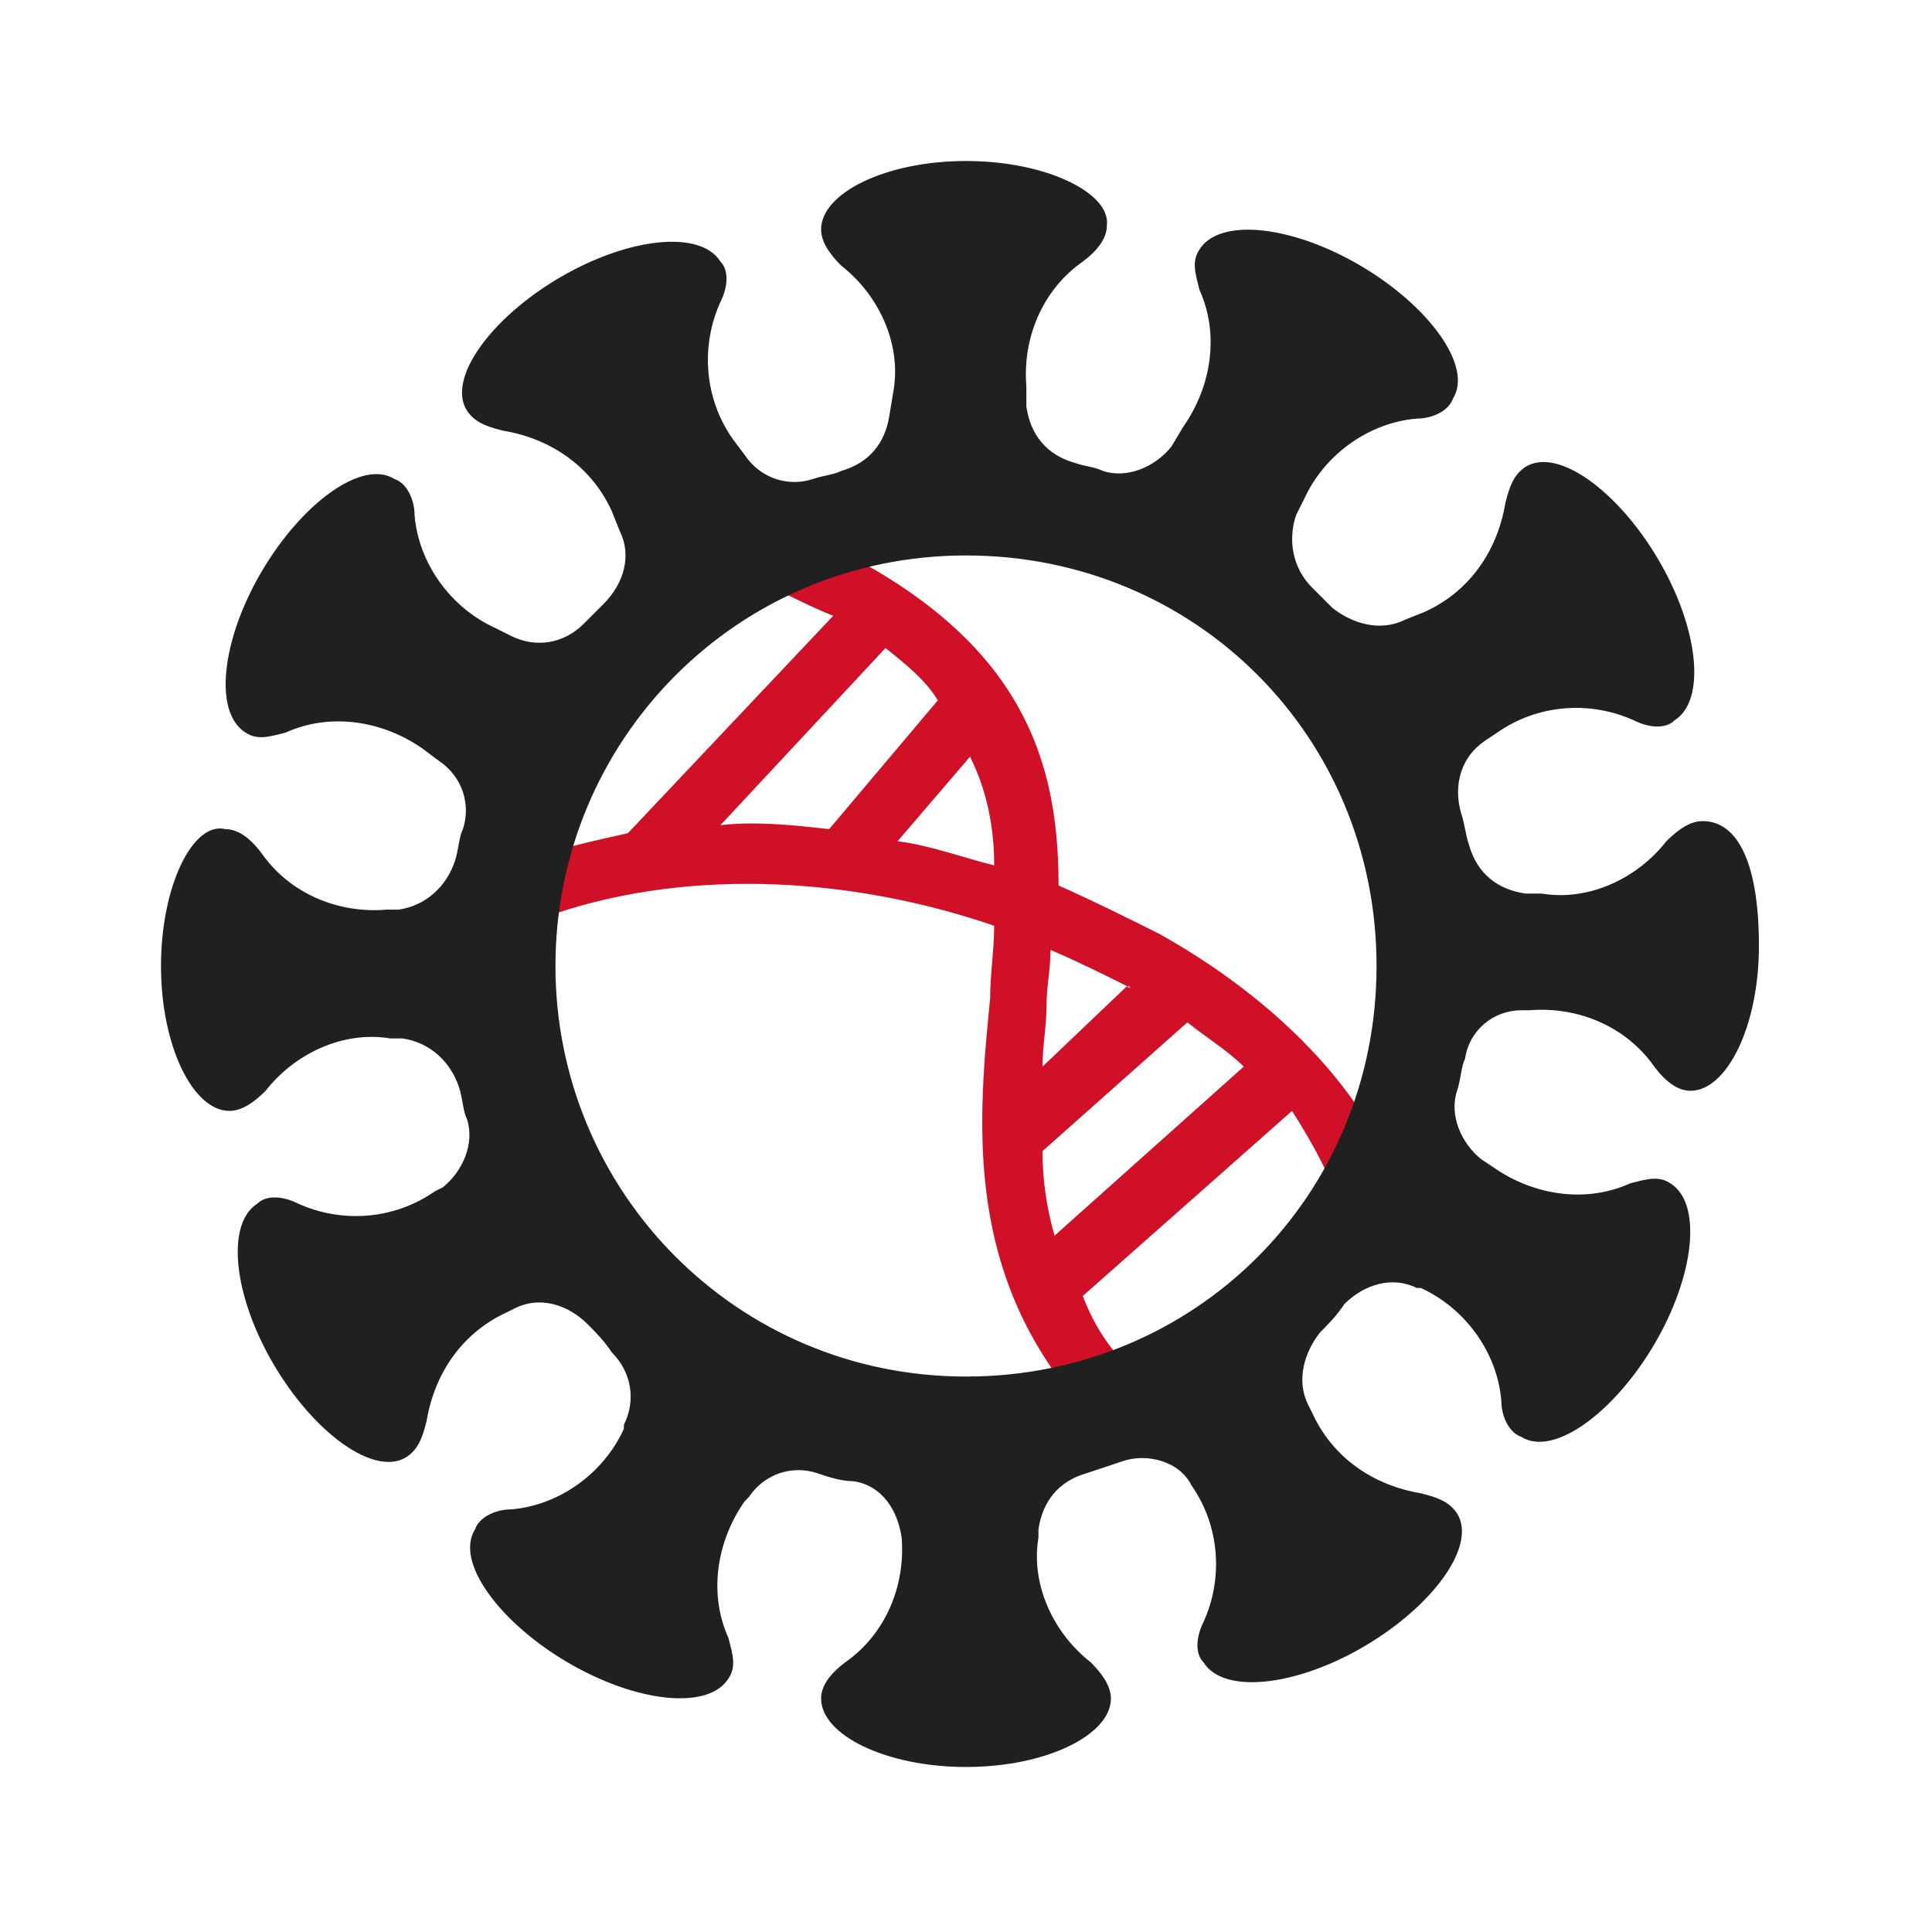 <?xml version="1.0" encoding="utf-8"?>
<!-- Generator: Adobe Illustrator 26.0.0, SVG Export Plug-In . SVG Version: 6.00 Build 0)  -->
<svg version="1.1" id="图层_1" xmlns="http://www.w3.org/2000/svg" xmlns:xlink="http://www.w3.org/1999/xlink" x="0px" y="0px"
	 viewBox="0 0 48 48" style="enable-background:new 0 0 48 48;" xml:space="preserve">
<style type="text/css">
	.st0{fill:#202020;}
	.st1{fill:#D01027;}
</style>
<g>
	<path class="st1" d="M33.5,30.7l1.5-0.3c-0.5-2.6-2.8-5.3-6.2-7.2c-0.8-0.4-1.6-0.8-2.5-1.2c0-3.3-1-6.5-6.7-8.9l-0.6,1.4
		c0.6,0.3,1.2,0.6,1.7,0.8l-5.1,5.4c-0.9,0.2-1.8,0.4-2.6,0.7l0.5,1.4c3.3-1.2,7.4-1.1,11.2,0.2c0,0.6-0.1,1.2-0.1,1.8
		c-0.3,3-0.6,6.5,1.9,9.7l1.2-0.9c-0.4-0.5-0.6-0.9-0.8-1.4l5.2-4.6C32.8,28.7,33.3,29.7,33.5,30.7z M24.7,21.5
		c-0.8-0.2-1.6-0.5-2.4-0.6l1.8-2.1C24.5,19.6,24.7,20.5,24.7,21.5z M17.9,20.5l4.1-4.4c0.5,0.4,1,0.8,1.3,1.3l-2.7,3.2
		C19.7,20.5,18.8,20.4,17.9,20.5z M28,24.5C28.1,24.5,28.1,24.6,28,24.5l-2.1,2c0-0.5,0.1-1,0.1-1.5c0-0.5,0.1-0.9,0.1-1.4
		C26.8,23.9,27.4,24.2,28,24.5z M25.9,28.6l3.6-3.2c0.5,0.4,1,0.7,1.4,1.1l-4.7,4.2C26,30,25.9,29.3,25.9,28.6z"/>
	<path class="st0" d="M42.3,20.4c-0.3,0-0.6,0.2-0.9,0.5c-0.7,0.9-1.9,1.5-3.1,1.3l-0.4,0c-0.7-0.1-1.2-0.5-1.4-1.2
		c-0.1-0.3-0.1-0.5-0.2-0.8c-0.2-0.7,0-1.4,0.6-1.8l0.3-0.2c1-0.7,2.3-0.8,3.4-0.3c0.4,0.2,0.8,0.2,1,0c0.8-0.5,0.6-2.3-0.4-4
		c-1-1.7-2.5-2.8-3.3-2.3c-0.3,0.2-0.4,0.5-0.5,0.9c-0.2,1.2-0.9,2.2-2,2.7l-0.5,0.2c-0.6,0.3-1.3,0.1-1.8-0.3
		c-0.2-0.2-0.3-0.3-0.5-0.5c-0.5-0.5-0.6-1.2-0.4-1.8l0.2-0.4c0.5-1.1,1.6-1.9,2.8-2c0.4,0,0.8-0.2,0.9-0.5c0.5-0.8-0.6-2.3-2.3-3.3
		c-1.7-1-3.5-1.2-4-0.4c-0.2,0.3-0.1,0.6,0,1c0.5,1.1,0.3,2.4-0.4,3.4l-0.3,0.5c-0.4,0.5-1.1,0.8-1.7,0.6c-0.2-0.1-0.4-0.1-0.7-0.2
		c-0.7-0.2-1.1-0.7-1.2-1.4l0-0.5c-0.1-1.2,0.4-2.4,1.4-3.1c0.4-0.3,0.6-0.6,0.6-0.9C27.6,4.8,26,4,24,4s-3.6,0.8-3.6,1.7
		c0,0.3,0.2,0.6,0.5,0.9c0.9,0.7,1.5,1.9,1.3,3.1l-0.1,0.6c-0.1,0.7-0.5,1.2-1.2,1.4c-0.2,0.1-0.4,0.1-0.7,0.2
		c-0.6,0.2-1.3,0-1.7-0.6l-0.3-0.4c-0.7-1-0.8-2.3-0.3-3.4c0.2-0.4,0.2-0.8,0-1c-0.5-0.8-2.3-0.6-4,0.4c-1.7,1-2.8,2.5-2.3,3.3
		c0.2,0.3,0.5,0.4,0.9,0.5c1.2,0.2,2.2,0.9,2.7,2l0.2,0.5c0.3,0.6,0.1,1.3-0.4,1.8c-0.2,0.2-0.3,0.3-0.5,0.5
		c-0.5,0.5-1.2,0.6-1.8,0.3l-0.4-0.2c-1.1-0.5-1.9-1.6-2-2.8c0-0.4-0.2-0.8-0.5-0.9c-0.8-0.5-2.3,0.6-3.3,2.3c-1,1.7-1.2,3.5-0.4,4
		c0.3,0.2,0.6,0.1,1,0c1.1-0.5,2.4-0.3,3.4,0.4l0.4,0.3c0.6,0.4,0.8,1.1,0.6,1.7c-0.1,0.2-0.1,0.5-0.2,0.8c-0.2,0.6-0.7,1.1-1.4,1.2
		l-0.3,0c-1.2,0.1-2.4-0.4-3.1-1.4c-0.3-0.4-0.6-0.6-0.9-0.6C4.8,20.4,4,22,4,24s0.8,3.6,1.7,3.6c0.3,0,0.6-0.2,0.9-0.5
		c0.7-0.9,1.9-1.5,3.1-1.3l0.3,0c0.7,0.1,1.2,0.6,1.4,1.2c0.1,0.3,0.1,0.6,0.2,0.8c0.2,0.6-0.1,1.3-0.6,1.7l-0.2,0.1
		c-1,0.7-2.3,0.8-3.4,0.3c-0.4-0.2-0.8-0.2-1,0c-0.8,0.5-0.6,2.3,0.4,4c1,1.7,2.5,2.8,3.3,2.3c0.3-0.2,0.4-0.5,0.5-0.9
		c0.2-1.2,0.9-2.2,2-2.7l0.2-0.1c0.6-0.3,1.3-0.1,1.8,0.4c0.2,0.2,0.4,0.4,0.6,0.7c0.5,0.5,0.6,1.2,0.3,1.8l0,0.1
		c-0.5,1.1-1.6,1.9-2.8,2c-0.4,0-0.8,0.2-0.9,0.5c-0.5,0.8,0.6,2.3,2.3,3.3c1.7,1,3.5,1.2,4,0.4c0.2-0.3,0.1-0.6,0-1
		c-0.5-1.1-0.3-2.4,0.4-3.4l0.1-0.1c0.4-0.6,1.1-0.8,1.7-0.6c0.3,0.1,0.6,0.2,0.9,0.2c0.7,0.1,1.1,0.7,1.2,1.4l0,0
		c0.1,1.2-0.4,2.4-1.4,3.1c-0.4,0.3-0.6,0.6-0.6,0.9c0,0.9,1.6,1.7,3.6,1.7s3.6-0.8,3.6-1.7c0-0.3-0.2-0.6-0.5-0.9
		c-0.9-0.7-1.5-1.9-1.3-3.1l0-0.2c0.1-0.7,0.5-1.2,1.2-1.4c0.3-0.1,0.6-0.2,0.9-0.3c0.6-0.2,1.4,0,1.7,0.6l0,0
		c0.7,1,0.8,2.3,0.3,3.4c-0.2,0.4-0.2,0.8,0,1c0.5,0.8,2.3,0.6,4-0.4c1.7-1,2.8-2.5,2.3-3.3c-0.2-0.3-0.5-0.4-0.9-0.5
		c-1.2-0.2-2.2-0.9-2.7-2l-0.1-0.2c-0.3-0.6-0.1-1.3,0.3-1.8c0.2-0.2,0.4-0.4,0.6-0.7c0.5-0.5,1.2-0.7,1.8-0.4l0.1,0
		c1.1,0.5,1.9,1.6,2,2.8c0,0.4,0.2,0.8,0.5,0.9c0.8,0.5,2.3-0.6,3.3-2.3c1-1.7,1.2-3.5,0.4-4c-0.3-0.2-0.6-0.1-1,0
		c-1.1,0.5-2.4,0.3-3.4-0.4l-0.3-0.2c-0.5-0.4-0.8-1.1-0.6-1.7c0.1-0.3,0.1-0.6,0.2-0.8c0.1-0.7,0.7-1.2,1.4-1.2l0.2,0
		c1.2-0.1,2.4,0.4,3.1,1.4c0.3,0.4,0.6,0.6,0.9,0.6c0.9,0,1.7-1.6,1.7-3.6S43.2,20.4,42.3,20.4z M24,34.2c-5.7,0-10.2-4.6-10.2-10.2
		S18.3,13.8,24,13.8S34.2,18.3,34.2,24S29.7,34.2,24,34.2z"/>
</g>
</svg>
